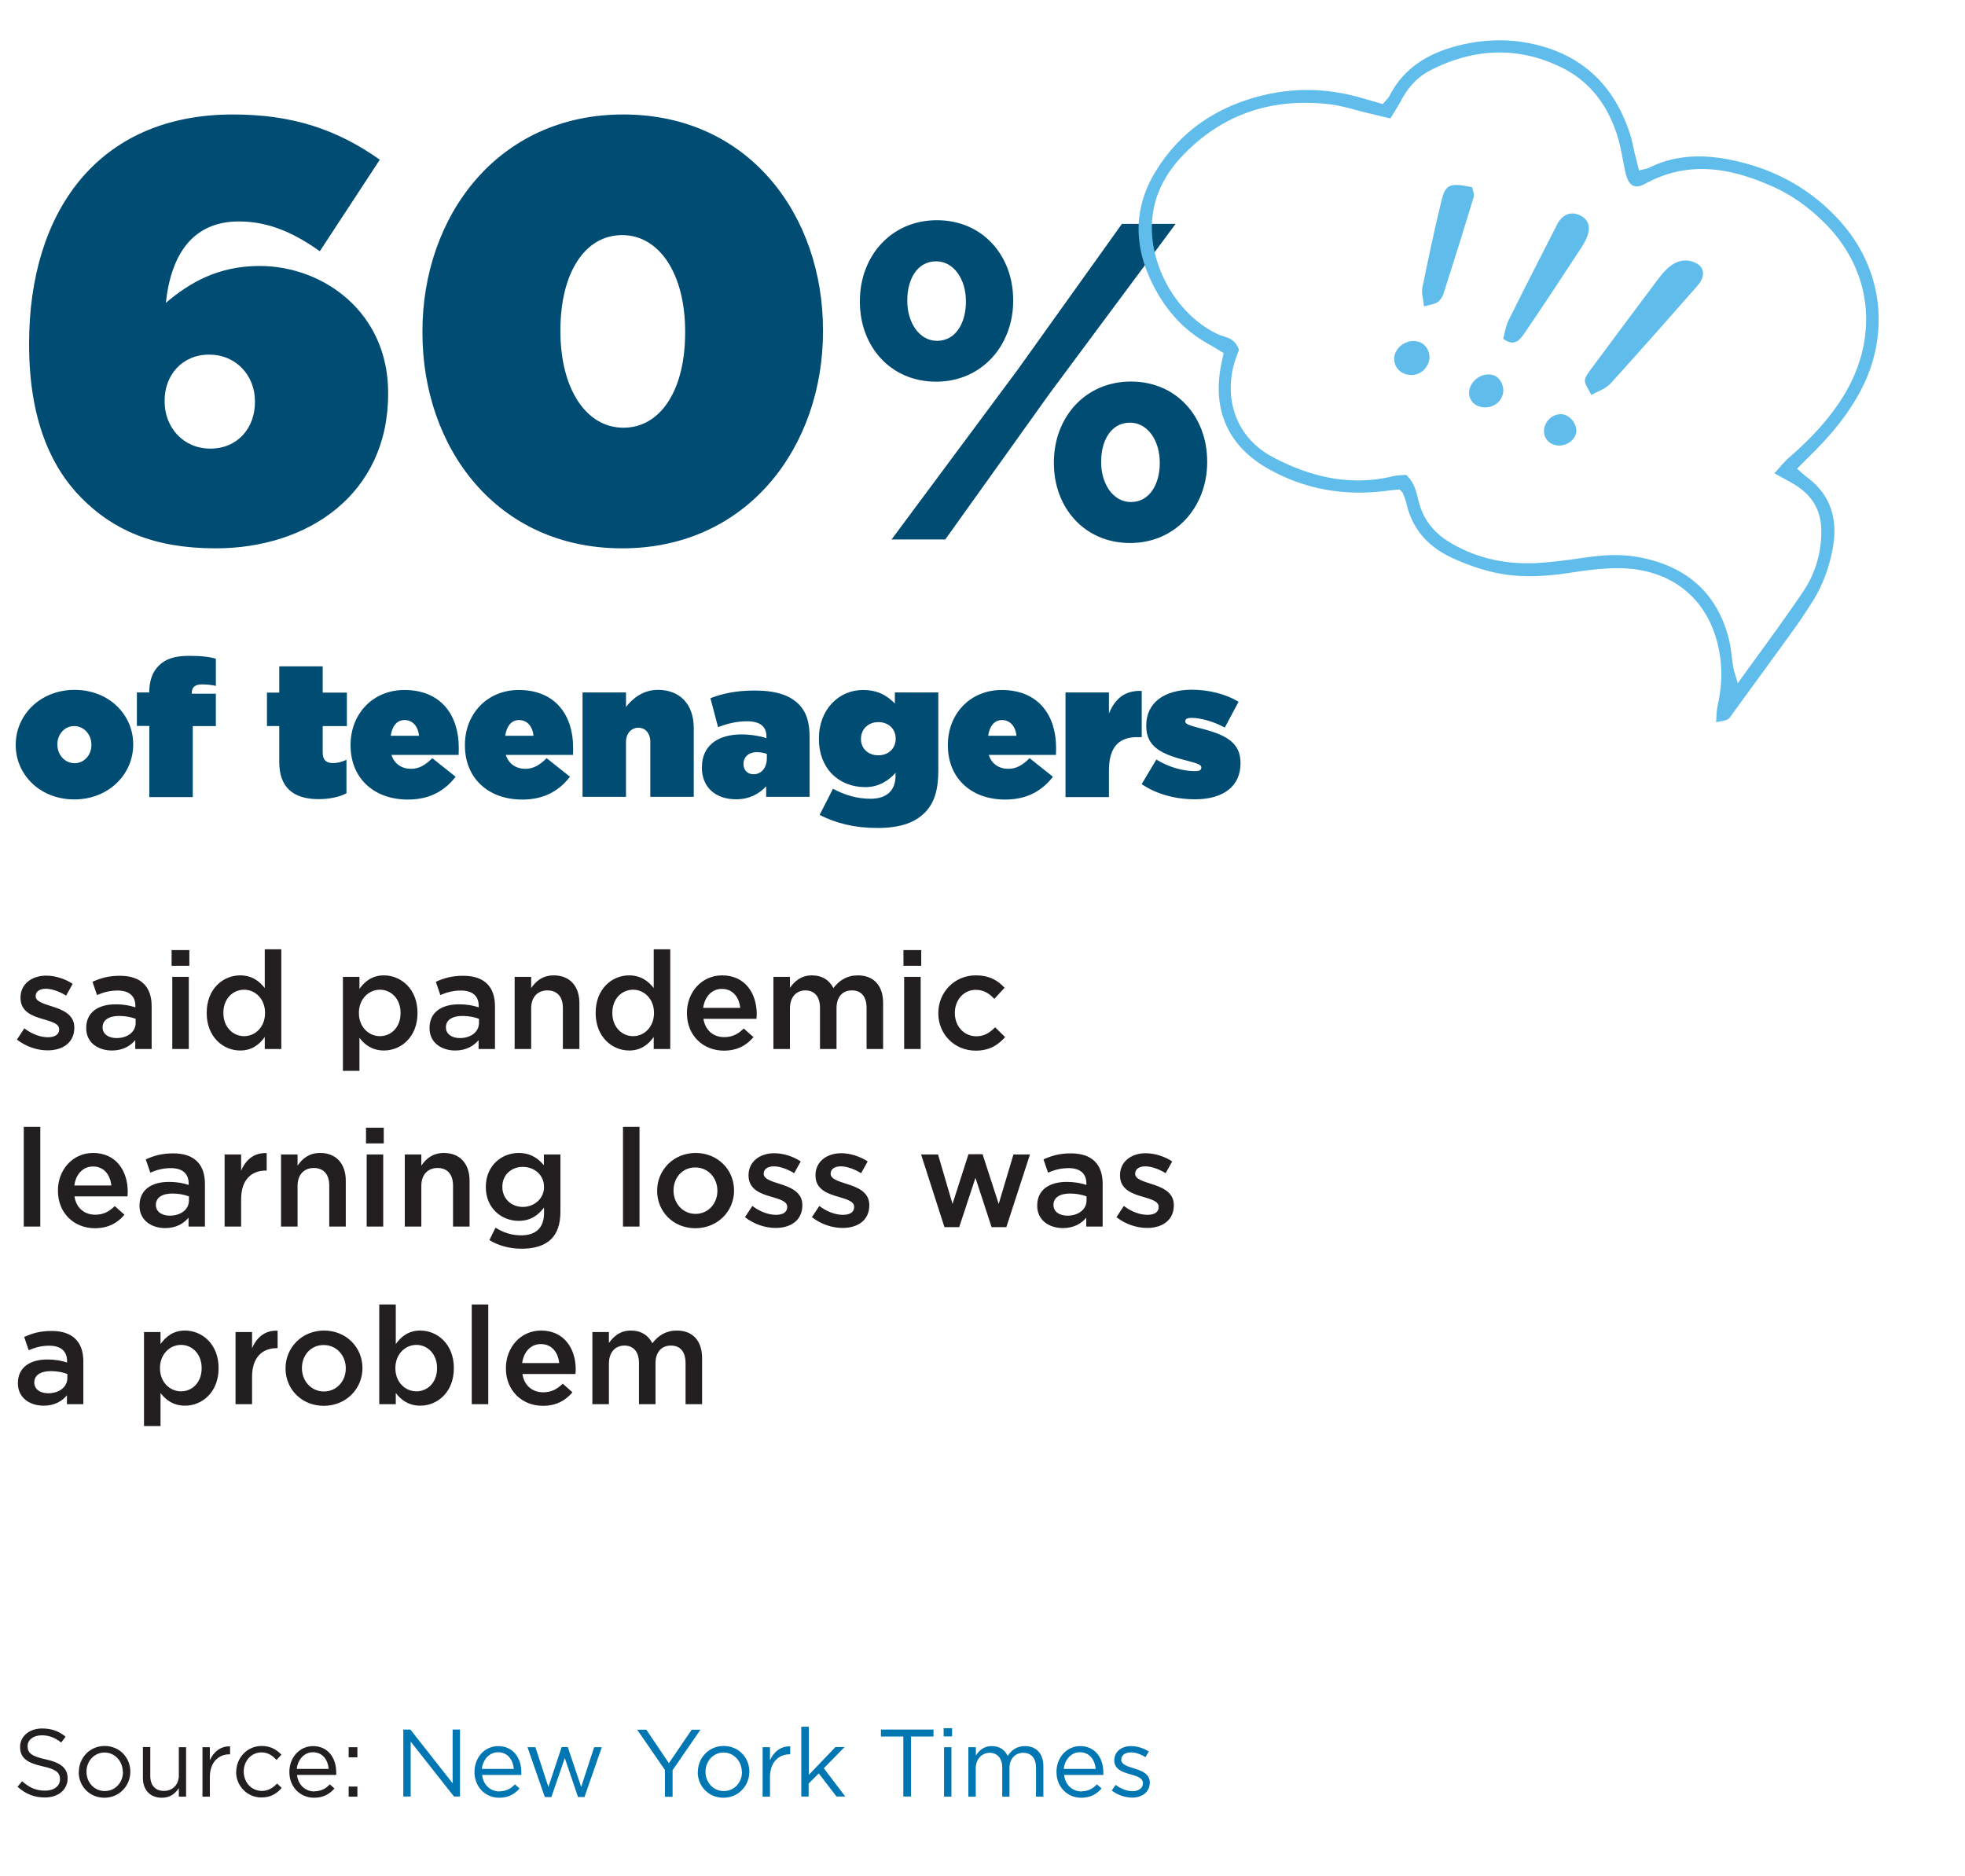 <svg xmlns="http://www.w3.org/2000/svg" viewBox="0 0 143.83 137.32"><defs><clipPath id="a"><path fill="none" d="M0 0h143.83v137.32H0z"></path></clipPath></defs><g clip-path="url(#a)"><path fill="#004c72" d="M6 36.49c-2.31-2.31-3.87-5.87-3.87-11.27v-.09c0-9.53 4.96-16.75 14.92-16.75 4.35 0 7.61 1.09 10.75 3.31l-4.39 6.7c-1.78-1.26-3.65-2.18-5.92-2.18-3.31 0-4.96 2.31-5.35 5.96 1.74-1.48 3.83-2.7 6.87-2.7 4.65 0 9.4 3.39 9.4 9.27v.09c0 7.35-5.87 11.31-12.62 11.31-4.61 0-7.53-1.39-9.79-3.65Zm12.66-7.05v-.09c0-1.83-1.35-3.39-3.35-3.39s-3.26 1.52-3.26 3.35v.09c0 1.87 1.35 3.44 3.35 3.44s3.26-1.52 3.26-3.39ZM30.92 24.35v-.09c0-8.4 5.48-15.88 14.7-15.88s14.62 7.4 14.62 15.79v.09c0 8.4-5.48 15.88-14.7 15.88s-14.62-7.4-14.62-15.79Zm19.23 0v-.09c0-4.18-1.87-7.05-4.61-7.05s-4.52 2.78-4.52 6.96v.09c0 4.18 1.87 7.05 4.61 7.05s4.52-2.78 4.52-6.96ZM62.94 22.1v-.07c0-3.27 2.28-5.91 5.64-5.91s5.58 2.61 5.58 5.84v.07c0 3.24-2.28 5.91-5.64 5.91s-5.58-2.61-5.58-5.84Zm19.18-5.71h3.93l-9.24 12.44-7.62 10.66h-3.93l9.24-12.44 7.62-10.66ZM70.7 22.03c0-1.55-.86-2.9-2.18-2.9-1.39 0-2.11 1.32-2.11 2.84v.07c0 1.55.86 2.91 2.18 2.91 1.39 0 2.11-1.35 2.11-2.84v-.07Zm6.44 11.88v-.07c0-3.27 2.28-5.91 5.64-5.91s5.58 2.61 5.58 5.84v.07c0 3.23-2.28 5.91-5.64 5.91s-5.58-2.61-5.58-5.84Zm7.75 0v-.07c0-1.55-.86-2.9-2.18-2.9-1.39 0-2.11 1.32-2.11 2.84v.07c0 1.55.86 2.9 2.18 2.9 1.39 0 2.11-1.35 2.11-2.84Z"></path><path fill="#231f20" d="m1.28 130.8.34-.41c.51.46 1 .69 1.68.69s1.09-.35 1.09-.83c0-.47-.25-.73-1.27-.95-1.13-.25-1.65-.61-1.65-1.42 0-.78.68-1.35 1.61-1.35.71 0 1.23.2 1.72.6l-.32.43c-.46-.37-.91-.53-1.42-.53-.64 0-1.04.35-1.04.79 0 .48.25.74 1.33.97 1.09.24 1.6.64 1.6 1.39 0 .85-.7 1.4-1.67 1.4-.78 0-1.42-.26-2-.79ZM5.77 129.72c0-1.04.8-1.91 1.89-1.91s1.88.85 1.88 1.88c0 1.04-.81 1.91-1.9 1.91s-1.88-.85-1.88-1.88Zm3.22 0c0-.79-.58-1.43-1.34-1.43s-1.32.64-1.32 1.4c0 .79.57 1.42 1.34 1.42S9 130.48 9 129.72ZM10.46 130.14v-2.25H11v2.12c0 .67.36 1.09 1 1.09s1.09-.46 1.09-1.13v-2.07h.53v3.62h-.53v-.63c-.25.39-.62.71-1.24.71-.88 0-1.39-.59-1.39-1.45ZM14.82 127.9h.54v.95c.27-.6.79-1.04 1.48-1.01v.58h-.04c-.79 0-1.44.57-1.44 1.66v1.44h-.54v-3.62ZM17.29 129.72c0-1.04.8-1.91 1.86-1.91.69 0 1.11.29 1.45.64l-.36.38c-.29-.3-.61-.55-1.1-.55-.74 0-1.3.62-1.3 1.4 0 .8.57 1.42 1.33 1.42.46 0 .82-.23 1.11-.54l.34.32c-.36.41-.8.7-1.48.7-1.06 0-1.86-.86-1.86-1.88ZM23 131.13c.5 0 .85-.2 1.14-.51l.34.3c-.36.41-.81.68-1.49.68-.99 0-1.81-.76-1.81-1.89 0-1.05.74-1.89 1.74-1.89 1.07 0 1.69.85 1.69 1.92v.19h-2.87c.08.76.64 1.21 1.27 1.21Zm1.06-1.64c-.06-.66-.44-1.22-1.16-1.22-.62 0-1.1.52-1.18 1.22h2.33ZM25.52 127.9h.64v.74h-.64v-.74Zm0 2.88h.64v.74h-.64v-.74Z"></path><path fill="#0076b2" d="M29.52 126.61h.52l3.09 3.93v-3.93h.54v4.9h-.44l-3.17-4.02v4.02h-.54v-4.9ZM36.55 131.13c.5 0 .85-.2 1.14-.51l.34.3c-.36.41-.81.68-1.49.68-.99 0-1.81-.76-1.81-1.89 0-1.05.74-1.89 1.74-1.89 1.07 0 1.69.85 1.69 1.92v.19h-2.87c.08.76.64 1.21 1.27 1.21Zm1.06-1.64c-.06-.66-.44-1.22-1.16-1.22-.62 0-1.1.52-1.18 1.22h2.33ZM38.62 127.9h.57l.95 2.91.97-2.92h.45l.98 2.92.95-2.91h.56l-1.27 3.65h-.47l-.97-2.86-.98 2.86h-.48l-1.27-3.65ZM48.68 129.58l-2.04-2.96h.67l1.65 2.45 1.67-2.45h.64l-2.04 2.96v1.95h-.56v-1.94ZM51.08 129.72c0-1.04.8-1.91 1.89-1.91s1.88.85 1.88 1.88c0 1.04-.81 1.91-1.9 1.91s-1.88-.85-1.88-1.88Zm3.22 0c0-.79-.58-1.43-1.34-1.43s-1.32.64-1.32 1.4c0 .79.57 1.42 1.34 1.42s1.33-.63 1.33-1.39ZM55.82 127.9h.54v.95c.27-.6.79-1.04 1.48-1.01v.58h-.04c-.79 0-1.44.57-1.44 1.66v1.44h-.54v-3.62ZM58.66 126.4h.54v3.53l1.95-2.04h.67l-1.52 1.55 1.57 2.07h-.64l-1.3-1.69-.74.74v.95h-.54v-5.11ZM66.13 127.12h-1.65v-.51h3.85v.51h-1.65v4.39h-.56v-4.39ZM69.07 126.51h.62v.6h-.62v-.6Zm.03 1.39h.54v3.62h-.54v-3.62ZM70.89 127.9h.54v.61c.24-.36.56-.69 1.17-.69s.97.32 1.16.72c.26-.4.64-.72 1.27-.72.83 0 1.34.56 1.34 1.46v2.24h-.54v-2.12c0-.7-.35-1.09-.94-1.09-.55 0-1 .41-1 1.12v2.09h-.53v-2.13c0-.68-.36-1.08-.93-1.08s-1.01.48-1.01 1.14v2.07h-.54v-3.62ZM79.15 131.13c.5 0 .85-.2 1.14-.51l.34.3c-.36.41-.81.68-1.49.68-.99 0-1.81-.76-1.81-1.89 0-1.05.74-1.89 1.74-1.89 1.07 0 1.69.85 1.69 1.92v.19h-2.87c.08.76.64 1.21 1.27 1.21Zm1.05-1.64c-.06-.66-.44-1.22-1.16-1.22-.62 0-1.1.52-1.18 1.22h2.33ZM81.39 131.05l.27-.39c.39.29.83.46 1.25.46s.75-.22.75-.58c0-.38-.43-.52-.9-.65-.57-.16-1.2-.36-1.2-1.02 0-.64.52-1.05 1.23-1.05.44 0 .93.15 1.3.4l-.25.41c-.34-.22-.72-.35-1.07-.35-.43 0-.7.22-.7.53 0 .36.45.49.93.64.56.17 1.16.39 1.16 1.04 0 .7-.57 1.1-1.29 1.1-.52 0-1.09-.2-1.5-.53Z"></path><path fill="#231f20" d="m1.24 76.1.54-.82c.57.43 1.19.65 1.73.65s.82-.22.82-.57v-.02c0-.41-.56-.55-1.18-.74-.78-.22-1.65-.54-1.65-1.55v-.02c0-1 .83-1.61 1.88-1.61.66 0 1.38.23 1.94.6l-.48.86c-.51-.31-1.05-.5-1.49-.5-.47 0-.74.22-.74.53v.02c0 .38.57.54 1.19.74.77.24 1.64.59 1.64 1.54v.02c0 1.11-.86 1.66-1.96 1.66-.75 0-1.58-.27-2.24-.79ZM9.9 76.79v-.65c-.36.43-.91.76-1.71.76-1 0-1.88-.57-1.88-1.63v-.02c0-1.17.91-1.73 2.14-1.73.64 0 1.05.09 1.46.22v-.1c0-.73-.46-1.13-1.3-1.13-.59 0-1.03.13-1.51.33l-.33-.97c.58-.26 1.15-.44 2.01-.44 1.56 0 2.32.82 2.32 2.23v3.13H9.9Zm.03-2.21c-.31-.12-.74-.21-1.21-.21-.76 0-1.21.31-1.21.82v.02c0 .5.45.78 1.02.78.8 0 1.4-.45 1.4-1.11v-.3ZM12.56 69.55h1.3v1.15h-1.3v-1.15Zm.05 1.96h1.21v5.28h-1.21v-5.28ZM15.13 74.16v-.02c0-1.75 1.19-2.74 2.45-2.74.87 0 1.42.44 1.8.93v-2.84h1.21v7.3h-1.21v-.88c-.39.55-.94.99-1.8.99-1.24 0-2.45-.99-2.45-2.74Zm4.27 0v-.02c0-1.02-.72-1.69-1.53-1.69s-1.52.64-1.52 1.69v.02c0 1.02.7 1.69 1.52 1.69s1.53-.68 1.53-1.69ZM25.1 71.51h1.21v.88c.39-.55.94-.99 1.79-.99 1.25 0 2.46.99 2.46 2.74v.02c0 1.75-1.2 2.74-2.46 2.74-.87 0-1.42-.44-1.79-.93v2.42H25.1v-6.88Zm4.22 2.65v-.02c0-1.02-.69-1.69-1.51-1.69s-1.54.68-1.54 1.69v.02c0 1.02.72 1.69 1.54 1.69s1.51-.65 1.51-1.69ZM35.03 76.79v-.65c-.36.43-.91.76-1.71.76-1 0-1.88-.57-1.88-1.63v-.02c0-1.17.91-1.73 2.14-1.73.64 0 1.05.09 1.46.22v-.1c0-.73-.46-1.13-1.3-1.13-.59 0-1.03.13-1.51.33l-.33-.97c.58-.26 1.15-.44 2.01-.44 1.56 0 2.32.82 2.32 2.23v3.13h-1.2Zm.03-2.21c-.31-.12-.74-.21-1.21-.21-.76 0-1.21.31-1.21.82v.02c0 .5.45.78 1.02.78.8 0 1.4-.45 1.4-1.11v-.3ZM37.67 71.51h1.21v.82c.34-.5.83-.93 1.65-.93 1.19 0 1.88.8 1.88 2.03v3.36H41.2v-3c0-.82-.41-1.29-1.13-1.29s-1.19.49-1.19 1.31v2.98h-1.21v-5.28ZM43.6 74.16v-.02c0-1.75 1.19-2.74 2.45-2.74.87 0 1.42.44 1.8.93v-2.84h1.21v7.3h-1.21v-.88c-.39.55-.94.99-1.8.99-1.24 0-2.45-.99-2.45-2.74Zm4.27 0v-.02c0-1.02-.72-1.69-1.53-1.69s-1.52.64-1.52 1.69v.02c0 1.02.7 1.69 1.52 1.69s1.53-.68 1.53-1.69ZM50.28 74.17v-.02c0-1.51 1.07-2.75 2.58-2.75 1.68 0 2.53 1.32 2.53 2.84 0 .11-.01.22-.02.34h-3.88c.13.86.74 1.34 1.52 1.34.59 0 1.01-.22 1.43-.63l.71.63c-.5.6-1.19.99-2.16.99-1.53 0-2.71-1.11-2.71-2.74Zm3.9-.39c-.08-.78-.54-1.39-1.34-1.39-.74 0-1.26.57-1.37 1.39h2.71ZM56.61 71.51h1.21v.8c.34-.47.8-.91 1.61-.91.76 0 1.29.37 1.57.93.43-.56.99-.93 1.79-.93 1.15 0 1.85.73 1.85 2.02v3.37h-1.21v-3c0-.84-.39-1.29-1.07-1.29s-1.13.46-1.13 1.31v2.98h-1.21v-3.01c0-.82-.4-1.28-1.07-1.28s-1.13.5-1.13 1.32v2.97h-1.21v-5.28ZM66.13 69.55h1.3v1.15h-1.3v-1.15Zm.05 1.96h1.21v5.28h-1.21v-5.28ZM68.68 74.18v-.02c0-1.5 1.16-2.76 2.74-2.76 1 0 1.62.37 2.11.91l-.75.81c-.37-.39-.76-.66-1.37-.66-.88 0-1.52.76-1.52 1.68v.02c0 .94.65 1.7 1.58 1.7.57 0 .99-.27 1.37-.66l.73.72c-.52.58-1.13.99-2.16.99-1.57 0-2.73-1.23-2.73-2.73ZM1.74 82.49h1.21v7.3H1.74v-7.3ZM4.24 87.17v-.02c0-1.51 1.07-2.75 2.58-2.75 1.68 0 2.53 1.32 2.53 2.84 0 .11-.01.22-.02.34H5.45c.13.86.74 1.34 1.52 1.34.59 0 1.01-.22 1.43-.63l.71.63c-.5.6-1.19.99-2.16.99-1.53 0-2.71-1.11-2.71-2.74Zm3.91-.39c-.08-.78-.54-1.39-1.34-1.39-.74 0-1.26.57-1.37 1.39h2.71ZM13.8 89.79v-.65c-.36.43-.91.76-1.71.76-1 0-1.88-.57-1.88-1.63v-.02c0-1.17.91-1.73 2.14-1.73.64 0 1.05.09 1.46.22v-.1c0-.73-.46-1.13-1.3-1.13-.59 0-1.03.13-1.51.33l-.33-.97c.58-.26 1.15-.44 2.01-.44 1.56 0 2.32.82 2.32 2.23v3.13h-1.2Zm.03-2.21c-.31-.12-.74-.21-1.21-.21-.76 0-1.21.31-1.21.82v.02c0 .5.45.78 1.02.78.8 0 1.4-.45 1.4-1.11v-.3ZM16.44 84.51h1.21v1.19c.33-.79.94-1.33 1.87-1.29v1.28h-.07c-1.06 0-1.8.69-1.8 2.09v2.01h-1.21v-5.28ZM20.57 84.51h1.21v.82c.34-.5.83-.93 1.65-.93 1.19 0 1.88.8 1.88 2.03v3.36H24.1v-3c0-.82-.41-1.29-1.13-1.29s-1.19.49-1.19 1.31v2.98h-1.21v-5.28ZM26.79 82.55h1.3v1.15h-1.3v-1.15Zm.05 1.96h1.21v5.28h-1.21v-5.28ZM29.63 84.51h1.21v.82c.34-.5.83-.93 1.65-.93 1.19 0 1.88.8 1.88 2.03v3.36h-1.21v-3c0-.82-.41-1.29-1.13-1.29s-1.19.49-1.19 1.31v2.98h-1.21v-5.28ZM35.82 90.78l.45-.91c.56.35 1.16.56 1.88.56 1.08 0 1.67-.56 1.67-1.62v-.41c-.44.57-.99.97-1.86.97-1.24 0-2.4-.92-2.4-2.47v-.02c0-1.56 1.17-2.48 2.4-2.48.89 0 1.44.41 1.85.9v-.79h1.21v4.2c0 .89-.23 1.55-.67 1.99-.48.48-1.22.71-2.17.71-.87 0-1.68-.22-2.36-.63Zm4-3.88v-.02c0-.87-.71-1.46-1.55-1.46s-1.5.58-1.5 1.45v.02c0 .87.67 1.46 1.5 1.46s1.55-.6 1.55-1.45ZM45.6 82.49h1.21v7.3H45.6v-7.3ZM48.1 87.18v-.02c0-1.51 1.2-2.76 2.82-2.76s2.81 1.23 2.81 2.74v.02c0 1.5-1.2 2.75-2.83 2.75s-2.8-1.23-2.8-2.73Zm4.41 0v-.02c0-.93-.67-1.7-1.62-1.7s-1.59.76-1.59 1.68v.02c0 .92.67 1.7 1.61 1.7s1.6-.77 1.6-1.68ZM54.53 89.1l.54-.82c.57.43 1.19.65 1.73.65s.82-.22.82-.57v-.02c0-.41-.56-.55-1.18-.74-.78-.22-1.65-.54-1.65-1.55v-.02c0-1 .83-1.61 1.88-1.61.66 0 1.38.23 1.94.6l-.48.86c-.51-.31-1.05-.5-1.49-.5-.47 0-.74.22-.74.53v.02c0 .38.57.54 1.19.74.77.24 1.64.59 1.64 1.54v.02c0 1.11-.86 1.66-1.96 1.66-.75 0-1.58-.27-2.24-.79ZM59.43 89.1l.54-.82c.57.43 1.19.65 1.73.65s.82-.22.82-.57v-.02c0-.41-.56-.55-1.18-.74-.78-.22-1.65-.54-1.65-1.55v-.02c0-1 .83-1.61 1.88-1.61.66 0 1.38.23 1.94.6l-.48.86c-.51-.31-1.05-.5-1.49-.5-.47 0-.74.22-.74.53v.02c0 .38.57.54 1.19.74.77.24 1.64.59 1.64 1.54v.02c0 1.11-.86 1.66-1.96 1.66-.75 0-1.58-.27-2.24-.79ZM67.42 84.51h1.24l1.06 3.62 1.17-3.64h1.03l1.18 3.64 1.08-3.62h1.21l-1.73 5.32h-1.08l-1.18-3.61-1.19 3.61h-1.08l-1.71-5.32ZM79.51 89.79v-.65c-.36.43-.91.76-1.71.76-1 0-1.88-.57-1.88-1.63v-.02c0-1.17.91-1.73 2.14-1.73.64 0 1.05.09 1.46.22v-.1c0-.73-.46-1.13-1.3-1.13-.59 0-1.03.13-1.51.33l-.33-.97c.58-.26 1.15-.44 2.01-.44 1.56 0 2.32.82 2.32 2.23v3.13h-1.2Zm.02-2.21c-.31-.12-.74-.21-1.21-.21-.76 0-1.21.31-1.21.82v.02c0 .5.45.78 1.02.78.8 0 1.4-.45 1.4-1.11v-.3ZM81.72 89.1l.54-.82c.57.43 1.19.65 1.73.65s.82-.22.82-.57v-.02c0-.41-.56-.55-1.18-.74-.78-.22-1.65-.54-1.65-1.55v-.02c0-1 .83-1.61 1.88-1.61.66 0 1.38.23 1.94.6l-.48.86c-.51-.31-1.05-.5-1.49-.5-.47 0-.74.22-.74.53v.02c0 .38.57.54 1.19.74.77.24 1.64.59 1.64 1.54v.02c0 1.11-.86 1.66-1.96 1.66-.75 0-1.58-.27-2.24-.79ZM4.9 102.79v-.65c-.36.43-.91.76-1.71.76-1 0-1.88-.57-1.88-1.63v-.02c0-1.17.91-1.73 2.14-1.73.64 0 1.05.09 1.46.22v-.1c0-.73-.46-1.13-1.3-1.13-.59 0-1.03.13-1.51.33l-.33-.97c.58-.26 1.15-.44 2.01-.44 1.56 0 2.32.82 2.32 2.23v3.13H4.9Zm.03-2.21c-.31-.12-.74-.21-1.21-.21-.76 0-1.21.31-1.21.82v.02c0 .5.45.78 1.02.78.8 0 1.4-.45 1.4-1.11v-.3ZM10.54 97.51h1.21v.88c.39-.55.94-.99 1.79-.99 1.25 0 2.46.99 2.46 2.74v.02c0 1.75-1.2 2.74-2.46 2.74-.87 0-1.42-.44-1.79-.93v2.42h-1.21v-6.88Zm4.22 2.65v-.02c0-1.02-.69-1.69-1.51-1.69s-1.54.68-1.54 1.69v.02c0 1.02.72 1.69 1.54 1.69s1.51-.65 1.51-1.69ZM17.24 97.51h1.21v1.19c.33-.79.94-1.33 1.87-1.29v1.28h-.07c-1.06 0-1.8.69-1.8 2.09v2.01h-1.21v-5.28ZM20.9 100.18v-.02c0-1.51 1.2-2.76 2.82-2.76s2.81 1.23 2.81 2.74v.02c0 1.5-1.2 2.75-2.83 2.75s-2.8-1.23-2.8-2.73Zm4.41 0v-.02c0-.93-.67-1.7-1.62-1.7s-1.59.76-1.59 1.68v.02c0 .92.67 1.7 1.61 1.7s1.6-.77 1.6-1.68ZM28.97 101.97v.82h-1.21v-7.3h1.21v2.9c.39-.55.94-.99 1.79-.99 1.25 0 2.46.99 2.46 2.74v.02c0 1.75-1.2 2.74-2.46 2.74-.87 0-1.42-.44-1.79-.93Zm3.02-1.81v-.02c0-1.02-.69-1.69-1.51-1.69s-1.54.68-1.54 1.69v.02c0 1.02.72 1.69 1.54 1.69s1.51-.65 1.51-1.69ZM34.53 95.49h1.21v7.3h-1.21v-7.3ZM37.03 100.17v-.02c0-1.51 1.07-2.75 2.58-2.75 1.68 0 2.53 1.32 2.53 2.84 0 .11-.01.22-.02.34h-3.88c.13.86.74 1.34 1.52 1.34.59 0 1.01-.22 1.43-.63l.71.63c-.5.6-1.19.99-2.16.99-1.53 0-2.71-1.11-2.71-2.74Zm3.9-.39c-.08-.78-.54-1.39-1.34-1.39-.74 0-1.26.57-1.37 1.39h2.71ZM43.36 97.51h1.21v.8c.34-.47.8-.91 1.61-.91.76 0 1.29.37 1.57.93.43-.56.99-.93 1.79-.93 1.15 0 1.85.73 1.85 2.02v3.37h-1.21v-3c0-.84-.39-1.29-1.07-1.29s-1.13.46-1.13 1.31v2.98h-1.21v-3.01c0-.82-.4-1.28-1.07-1.28s-1.13.5-1.13 1.32v2.97h-1.21v-5.28Z"></path><path fill="#004c72" d="M1.15 54.54v-.03c0-2.16 1.79-4.01 4.31-4.01s4.29 1.82 4.29 3.98v.03c0 2.16-1.79 4.01-4.31 4.01s-4.29-1.82-4.29-3.98Zm5.54 0v-.03c0-.76-.56-1.36-1.26-1.36s-1.23.6-1.23 1.33v.03c0 .76.56 1.36 1.26 1.36s1.23-.6 1.23-1.33ZM10.92 53.14h-.9v-2.45h.9c.01-.81.21-1.47.69-1.95.52-.52 1.19-.73 2.24-.73.94 0 1.51.08 1.95.21v1.99c-.31-.07-.62-.11-1.02-.11-.49 0-.74.2-.74.62v.06h1.76v2.37h-1.69v5.2h-3.18v-5.2ZM20.44 55.78v-2.63h-.9V50.7h.9v-1.92h3.18v1.92h1.77v2.45h-1.77v1.93c0 .57.27.78.77.78.29 0 .63-.08.97-.24v2.45c-.5.27-1.26.43-2.03.43-1.88 0-2.89-.87-2.89-2.73ZM25.66 54.56v-.03c0-2.28 1.64-4.02 3.94-4.02 2.72 0 3.98 1.89 3.98 4.22 0 .17 0 .36-.01.53h-4.92c.22.67.76 1.02 1.44 1.02.57 0 1.05-.27 1.55-.78l1.71 1.36c-.76.98-1.83 1.67-3.49 1.67-2.51 0-4.2-1.58-4.2-3.96Zm5.01-.7c-.07-.73-.5-1.15-1.06-1.15s-.91.45-1.01 1.15h2.07ZM34.03 54.56v-.03c0-2.28 1.64-4.02 3.94-4.02 2.72 0 3.98 1.89 3.98 4.22 0 .17 0 .36-.01.53h-4.92c.22.67.76 1.02 1.44 1.02.57 0 1.05-.27 1.55-.78l1.71 1.36c-.76.98-1.83 1.67-3.49 1.67-2.51 0-4.2-1.58-4.2-3.96Zm5.02-.7c-.07-.73-.5-1.15-1.06-1.15s-.91.45-1.01 1.15h2.07ZM42.64 50.69h3.18v1.06c.49-.63 1.26-1.25 2.34-1.25 1.61 0 2.62 1.06 2.62 2.79v5.04H47.6v-4.02c0-.66-.39-1.04-.87-1.04s-.91.38-.91 1.04v4.02h-3.18v-7.65ZM51.38 56.17v-.03c0-1.53 1.13-2.38 2.91-2.38.64 0 1.47.14 1.81.28v-.13c0-.7-.43-1.11-1.42-1.11-.78 0-1.44.17-2.12.43L52 51.11c.88-.34 1.89-.56 3.22-.56 1.55 0 2.56.32 3.24 1 .57.57.8 1.32.8 2.42v4.36h-3.18v-.77c-.53.57-1.25.95-2.2.95-1.47 0-2.51-.84-2.51-2.35Zm4.75-.66v-.32c-.18-.07-.46-.13-.73-.13-.63 0-.98.38-.98.85v.03c0 .45.32.74.73.74.56 0 .98-.45.98-1.18ZM59.99 59.66l.98-1.92c.85.45 1.71.73 2.76.73 1.19 0 1.82-.62 1.82-1.68v-.22c-.43.49-1.15 1.05-2.21 1.05-1.98 0-3.4-1.4-3.4-3.52v-.03c0-2.14 1.46-3.56 3.22-3.56 1.12 0 1.78.42 2.34.99v-.81h3.18v5.72c0 1.41-.29 2.38-.99 3.08s-1.74 1.12-3.45 1.12-3.01-.34-4.24-.95Zm5.57-5.58v-.03c0-.66-.5-1.19-1.27-1.19s-1.27.55-1.27 1.22v.03c0 .66.5 1.18 1.27 1.18s1.27-.53 1.27-1.2ZM69.38 54.56v-.03c0-2.28 1.64-4.02 3.94-4.02 2.72 0 3.98 1.89 3.98 4.22 0 .17 0 .36-.01.53h-4.92c.22.67.76 1.02 1.44 1.02.57 0 1.05-.27 1.55-.78l1.71 1.36c-.76.98-1.83 1.67-3.49 1.67-2.51 0-4.2-1.58-4.2-3.96Zm5.02-.7c-.07-.73-.5-1.15-1.06-1.15s-.91.45-1.01 1.15h2.07ZM77.99 50.69h3.18v1.54c.43-1.04 1.13-1.71 2.4-1.65v3.38h-.34c-1.34 0-2.06.74-2.06 2.44v1.95h-3.18V50.7ZM83.56 57.41l1.08-1.81c.92.57 1.96.85 2.83.85.31 0 .46-.07.46-.25v-.03c0-.15-.14-.25-.91-.45-1.93-.48-3.12-.99-3.12-2.58v-.03c0-1.68 1.34-2.62 3.33-2.62 1.26 0 2.51.32 3.43.88l-1.01 1.89c-.81-.45-1.79-.71-2.44-.71-.31 0-.45.08-.45.24v.03c0 .15.17.25.94.45 1.93.48 3.1 1.01 3.1 2.58v.03c0 1.67-1.25 2.63-3.32 2.63-1.48 0-2.83-.38-3.92-1.11Z"></path><path fill="#60bdeb" d="M129.89 34.63c.47-.51.76-.88 1.1-1.17 1.35-1.17 2.58-2.44 3.58-3.91 3.04-4.43 2.63-9.62-1.05-13.26-1.12-1.11-2.4-2.04-3.85-2.67-3.05-1.35-6.12-1.88-9.25-.17-.79.43-1.22.14-1.44-.81-.18-.8-.29-1.61-.51-2.4-.66-2.34-1.99-4.24-4.19-5.31-3.21-1.57-6.48-1.4-9.64.25-.92.48-1.6 1.26-2.09 2.19-.22.41-.48.8-.78 1.3-.64-.15-1.22-.29-1.8-.43-.86-.21-1.71-.49-2.59-.6-4.11-.49-7.71.6-10.65 3.58-1.17 1.18-2.03 2.56-2.32 4.25-.59 3.47 1.52 7.48 4.72 8.99.53.25 1.24.22 1.56 1.15-.1.28-.28.71-.4 1.17-.68 2.72.36 5.32 2.8 6.64 2.77 1.49 5.72 2.2 8.88 1.44.32-.08.66-.07.94-.1.69.6.77 1.38.97 2.08.37 1.33 1.19 2.26 2.37 2.94 2.02 1.17 4.2 1.58 6.5 1.42 1.15-.08 2.31-.25 3.45-.41 1.29-.18 2.58-.24 3.87.02 3.4.67 5.64 2.61 6.49 6.02.16.66.19 1.35.31 2.02.05.31.17.6.33 1.16 1.71-2.38 3.3-4.5 4.78-6.7a7.76 7.76 0 0 0 1.33-4.45c0-1.41-.6-2.5-1.77-3.27-.45-.3-.93-.53-1.69-.96M101.22 7.61c.24-.29.4-.42.49-.6 1.08-2.11 2.93-3.16 5.14-3.7 1.68-.41 3.39-.48 5.08-.15 3.84.76 6.28 3.09 7.43 6.81.12.39.19.8.28 1.2.1.39.2.78.33 1.31.31-.09.57-.12.78-.22 1.79-.89 3.7-.96 5.6-.62 3.32.6 6.19 2.11 8.44 4.67 3.08 3.51 3.57 8.27 1.35 12.39-.82 1.52-1.88 2.84-3.07 4.07-.47.49-.96.96-1.53 1.54.29.25.51.46.76.65 1.8 1.35 2.24 3.2 1.83 5.29-.26 1.34-.73 2.63-1.47 3.8-.44.69-.89 1.38-1.37 2.04-1.51 2.1-3.05 4.19-4.57 6.29-.23.32-.22.33-1.11.48.04-.41.03-.8.11-1.17.23-1.08.35-2.15.23-3.25-.45-4.21-3.25-6.82-7.5-6.85-1.22 0-2.45.17-3.66.36-1.84.27-3.68.36-5.49-.06-1.05-.25-2.1-.62-3.07-1.08-1.68-.79-2.86-2.07-3.28-3.95-.06-.26-.17-.52-.27-.77-.02-.06-.09-.1-.23-.26-.24.02-.56.05-.88.09-3.07.41-5.98-.06-8.7-1.58-2.93-1.64-4.13-4.24-3.5-7.57.05-.26.11-.53.2-.92-.33-.2-.66-.41-1-.6-2.07-1.12-3.5-2.84-4.43-4.94-1.18-2.66-1.08-5.31.49-7.83 1.87-3.01 4.62-4.77 8.02-5.55 2.37-.54 4.74-.43 7.08.26.46.13.91.26 1.48.43"></path><path fill="#60bdeb" d="M117.8 28.17c2.16-2.38 4.29-4.8 6.42-7.22.16-.18.31-.4.39-.63.14-.44-.03-.83-.43-1.04-.64-.34-1.3-.26-1.87.16-.33.24-.61.56-.86.88-1.74 2.31-3.46 4.63-5.18 6.95-.14.19-.29.46-.26.66.04.28.25.54.47.98.52-.29 1.01-.43 1.31-.76M111.54 24.46c1.44-2.12 2.85-4.25 4.25-6.4.22-.34.42-.73.49-1.12.1-.53-.14-.96-.66-1.19-.51-.23-.96-.14-1.35.25-.11.12-.21.26-.28.4-1.2 2.35-2.41 4.71-3.58 7.07-.21.42-.26.91-.38 1.33.77.58 1.18.14 1.51-.35M105.2 22.14c.19-.12.36-.36.44-.58.76-2.38 1.51-4.76 2.23-7.15.06-.21-.08-.48-.12-.71-1.64-.33-1.95-.22-2.25 1.03-.51 2.1-.96 4.22-1.39 6.34-.08.38.07.8.12 1.36.41-.12.73-.15.98-.3M104.03 25.1c-.73-.38-1.71.07-1.94.87-.16.56.14 1.16.69 1.38.72.29 1.5-.05 1.78-.79.2-.53-.04-1.21-.53-1.46M107.6 28.37c-.21.57.07 1.18.64 1.37.75.26 1.53-.12 1.75-.84.17-.54-.15-1.25-.64-1.42-.68-.24-1.49.17-1.75.89M114.58 30.38c-.6-.22-1.32.18-1.52.85-.18.59.15 1.18.73 1.34.65.18 1.38-.2 1.56-.81.15-.5-.23-1.17-.77-1.38"></path></g></svg>